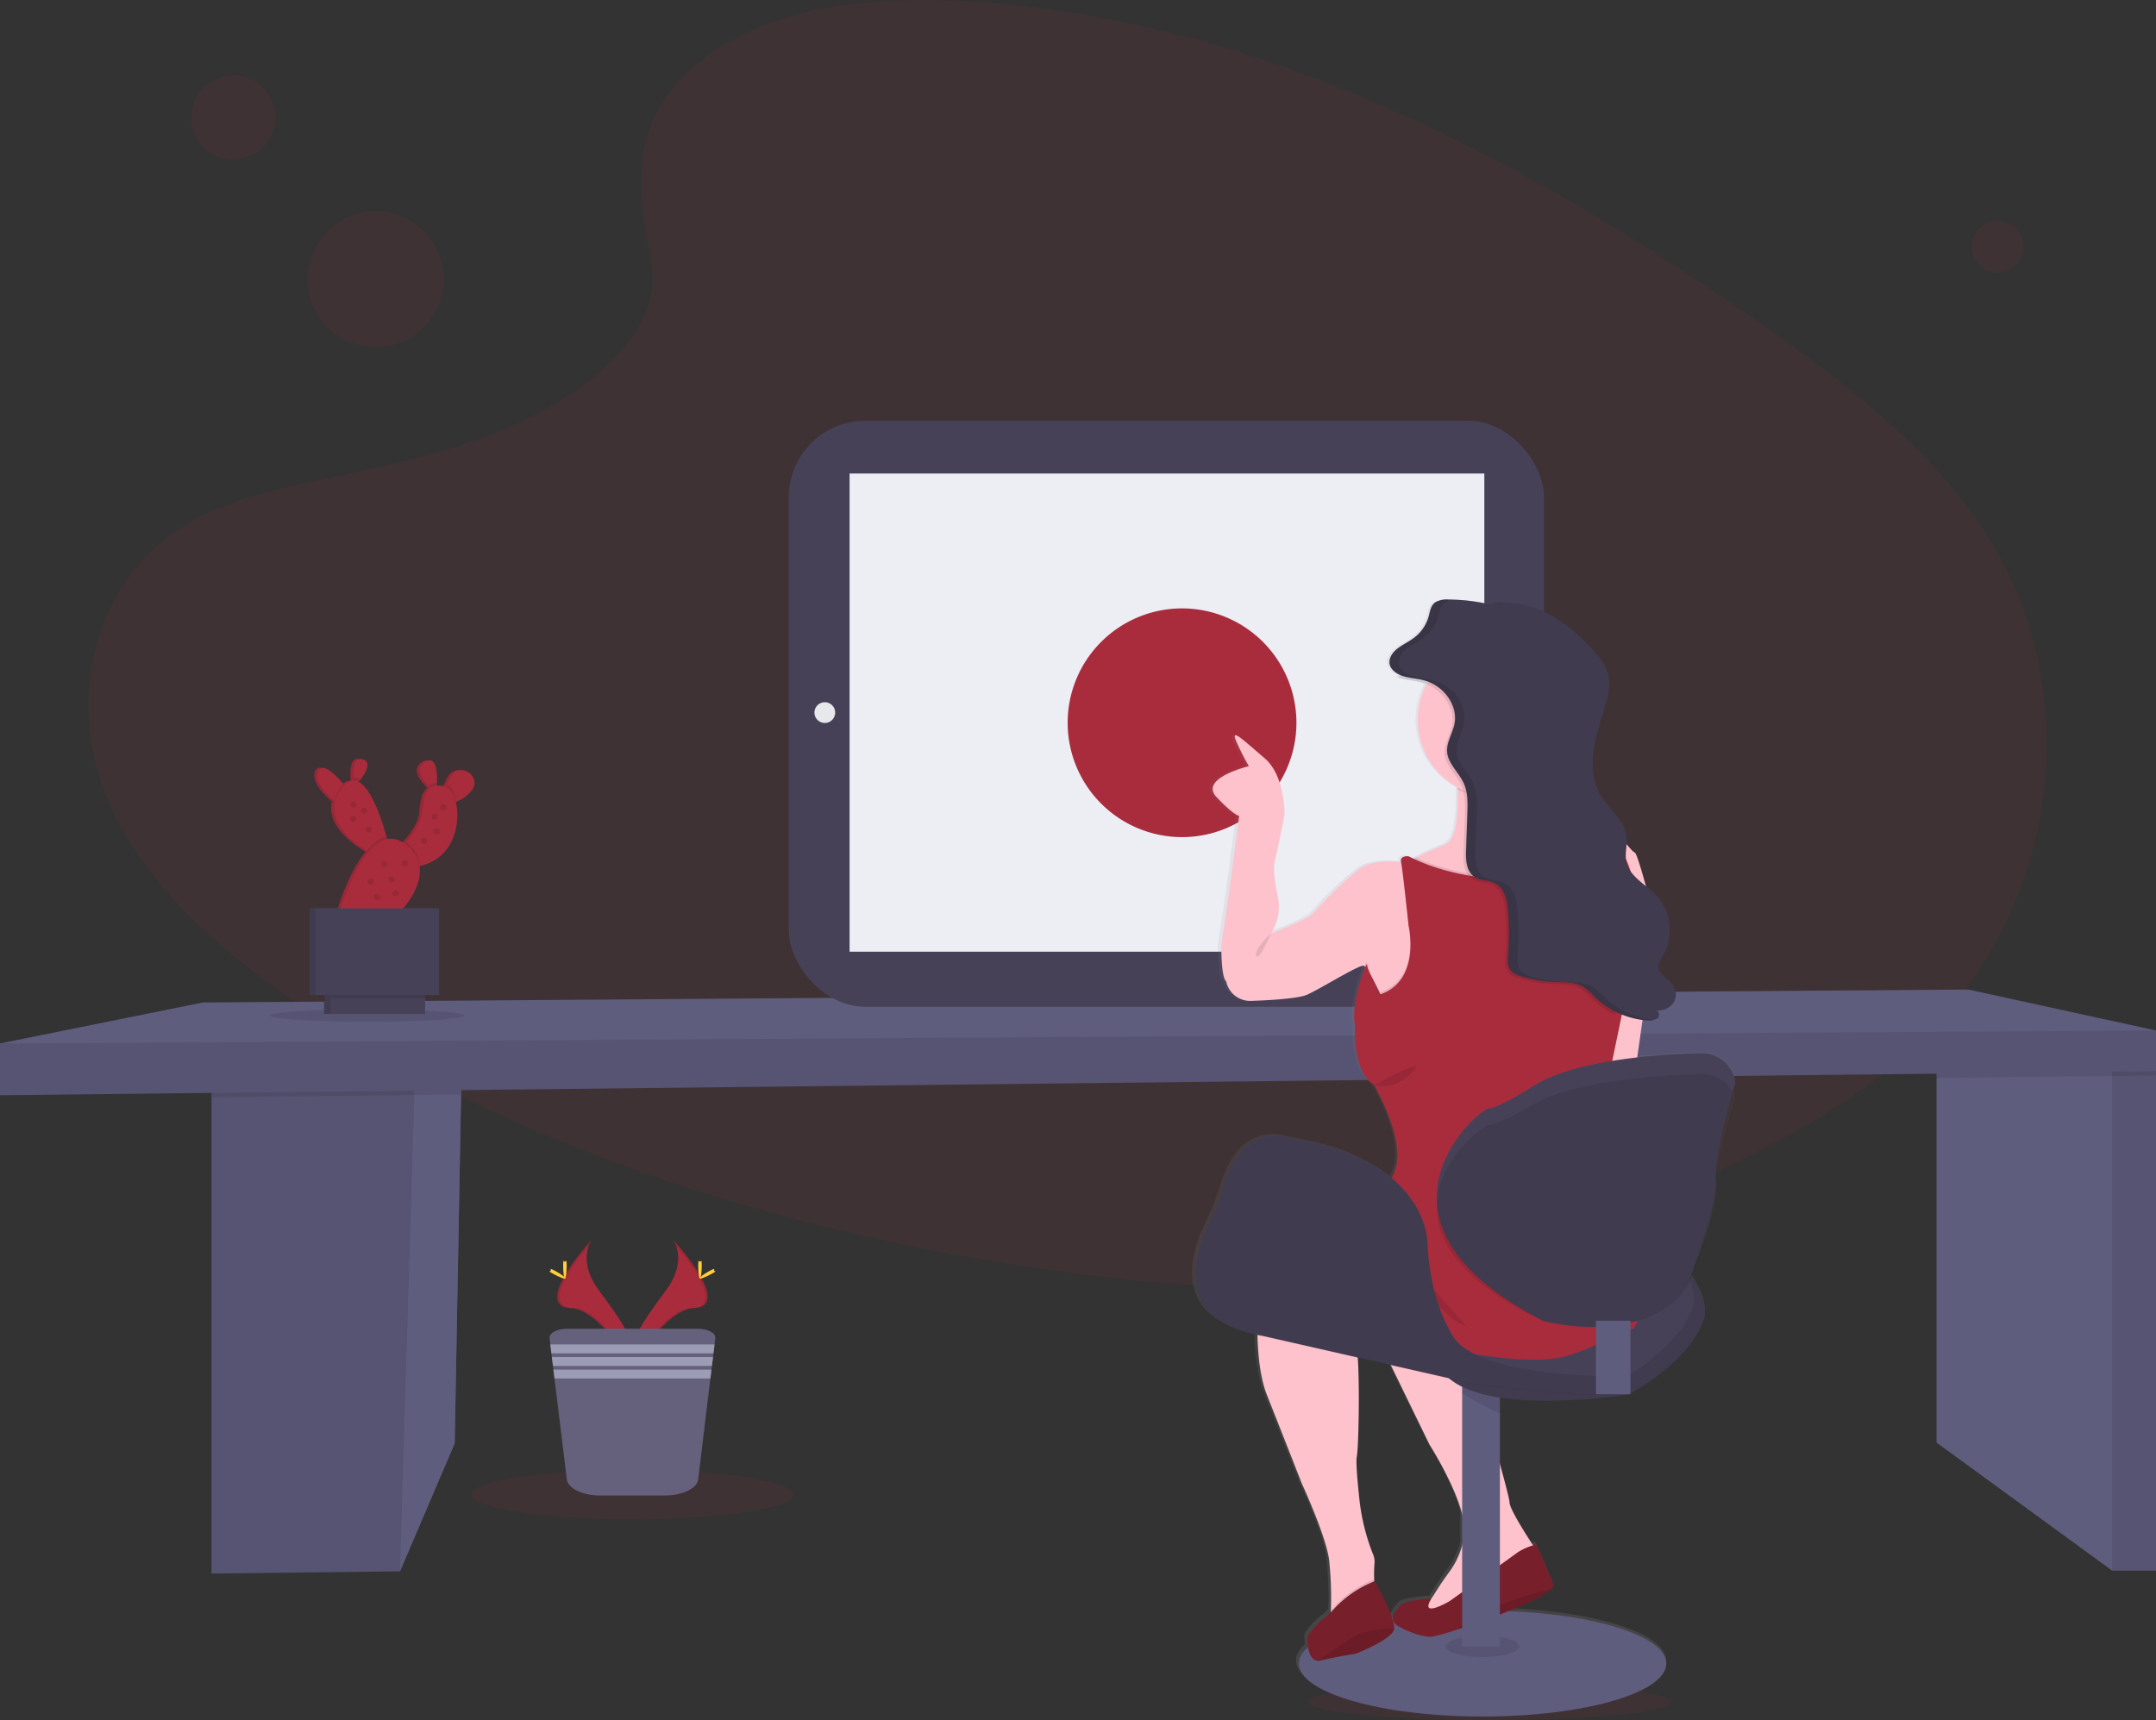 <svg xmlns="http://www.w3.org/2000/svg" xmlns:xlink="http://www.w3.org/1999/xlink" width="641.869" height="512.236" viewBox="0 0 641.869 512.236">
  <rect x="0" y="0" width="641.869" height="512.236" fill="#333333" stroke="none"/>
  <defs>
    <linearGradient id="linear-gradient" x1="0.5" y1="1" x2="0.5" gradientUnits="objectBoundingBox">
      <stop offset="0" stop-color="gray" stop-opacity="0.251"/>
      <stop offset="0.54" stop-color="gray" stop-opacity="0.122"/>
      <stop offset="1" stop-color="gray" stop-opacity="0.102"/>
    </linearGradient>
  </defs>
  <g id="undraw_press_play_bx2d" transform="translate(0 -0.01)">
    <path id="パス_593" data-name="パス 593" d="M321.556,71.465c19.777-17.624,50.829-21.2,79.087-19.815,88.769,4.414,168.9,47.263,238.2,95.734,25.09,17.547,49.795,36.456,66.082,60.621,33.154,49.2,23.323,117.342-22.783,157.865-15.684,13.788-34.7,24.358-54.222,33.732-34.7,16.66-72.16,30.031-111.553,33.841-28.1,2.711-56.541.508-84.465-3.283-78.039-10.576-154.62-34-218.814-74.011-28.155-17.56-54.7-39.386-66.3-67.8s-4.176-64.38,24.6-81.213c11.893-6.952,26.112-10.094,40.028-13.043,20.49-4.343,41.307-8.622,59.792-17.444,19.1-9.117,41.712-26.748,37.908-46.9C305.037,108.082,301.825,89.044,321.556,71.465Z" transform="translate(-115.175 -51.37)" fill="#a92c3d" opacity="0.1"/>
    <circle id="楕円形_113" data-name="楕円形 113" cx="20.239" cy="20.239" r="20.239" transform="translate(91.609 62.905)" fill="#a92c3d" opacity="0.1"/>
    <circle id="楕円形_114" data-name="楕円形 114" cx="12.529" cy="12.529" r="12.529" transform="translate(56.92 22.427)" fill="#a92c3d" opacity="0.1"/>
    <circle id="楕円形_115" data-name="楕円形 115" cx="7.71" cy="7.71" r="7.71" transform="translate(586.979 65.797)" fill="#a92c3d" opacity="0.1"/>
    <ellipse id="楕円形_116" data-name="楕円形 116" cx="54.125" cy="5.397" rx="54.125" ry="5.397" transform="translate(389.156 501.452)" fill="#a92c3d" opacity="0.1"/>
    <path id="パス_594" data-name="パス 594" d="M172.531,487.31l-.238,12.818-1.9,103.9-16.281,38.127L98,642.8V493.215l58.559-4.639Z" transform="translate(-35.034 -174.204)" fill="#5f5d7e"/>
    <path id="パス_595" data-name="パス 595" d="M172.531,487.31l-.238,12.818-1.9,103.9-16.281,38.127L98,642.8V493.215l58.559-4.639Z" transform="translate(-35.034 -174.204)" opacity="0.1"/>
    <path id="パス_596" data-name="パス 596" d="M203.751,487.31l-.238,12.818-1.9,103.9L185.33,642.155l4.286-141.783-.013-.09-1.825-11.707Z" transform="translate(-66.253 -174.204)" fill="#5f5d7e"/>
    <path id="パス_597" data-name="パス 597" d="M156.559,488.576l15.973-1.266-.238,12.818-13.91.154L98,500.957v-7.742Z" transform="translate(-35.034 -174.204)" opacity="0.1"/>
    <path id="パス_598" data-name="パス 598" d="M962.654,491.724V640.446H949.592l-52.262-38.12v-114.8l46.691-4.388,2.866,1.317,2.7,1.246Z" transform="translate(-320.785 -172.713)" fill="#5f5d7e"/>
    <rect id="長方形_245" data-name="長方形 245" width="13.062" height="155.989" transform="translate(628.807 311.744)" opacity="0.1"/>
    <path id="パス_599" data-name="パス 599" d="M962.654,484.457v8.552l-13.062.148-52.262.578v-6.207l46.691-4.388,2.866,1.317,2.7,1.246v-1.246Z" transform="translate(-320.785 -172.713)" opacity="0.1"/>
    <path id="パス_600" data-name="パス 600" d="M641.869,470.848v12.118L0,490.123V474.7L60.4,462.5l525.574-3.855Z" transform="translate(0 -163.955)" fill="#5f5d7e"/>
    <path id="パス_601" data-name="パス 601" d="M641.869,477.64v12.118L0,496.915V481.5Z" transform="translate(0 -170.747)" opacity="0.1"/>
    <rect id="長方形_246" data-name="長方形 246" width="224.828" height="174.564" rx="22.82" transform="translate(234.838 125.274)" fill="#474157"/>
    <rect id="長方形_247" data-name="長方形 247" width="188.976" height="142.4" transform="translate(252.931 141.022)" fill="#ededf4"/>
    <circle id="楕円形_117" data-name="楕円形 117" cx="3.097" cy="3.097" r="3.097" transform="translate(242.458 209.122)" fill="#e6e8ec"/>
    <circle id="楕円形_118" data-name="楕円形 118" cx="5.108" cy="5.108" r="5.108" transform="translate(445.171 207.445)" fill="#e6e8ec"/>
    <path id="パス_602" data-name="パス 602" d="M645.146,364.949l-24.165-14.688a3.3,3.3,0,0,0-4.9,2.878v28.566a3.3,3.3,0,0,0,4.9,2.878l24.165-13.865a3.309,3.309,0,0,0,0-5.77Zm18.17,2.474a34.053,34.053,0,1,0-34.053,34.053A34.053,34.053,0,0,0,663.316,367.423Zm-61.514,0a27.464,27.464,0,1,0,0-.007Z" transform="translate(-277.353 -152.178)" fill="#a92c3d"/>
    <path id="パス_603" data-name="パス 603" d="M814.474,477.831a8.03,8.03,0,0,0-.726-2.262c.488-1.664.8-2.686.8-2.686a3.749,3.749,0,0,0-.077-.642,9.862,9.862,0,0,0-9.991-8.276c-3.855.071-11.167.328-19.275,1.24.463-3.245,1.015-7.125,1.593-11.122l1.06.116a5.089,5.089,0,0,1,.758.038h.341a3.5,3.5,0,0,0,2.352-.72,1.388,1.388,0,0,0-.43-2.274,5.731,5.731,0,0,0,5.031-2.108,4.5,4.5,0,0,0,0-5.23c-1.356-1.927-4.228-3.213-4.382-5.481-.084-1.285.777-2.442,1.452-3.579a14.951,14.951,0,0,0-2.358-17.958,35.192,35.192,0,0,0-2.853-2.538c-1.414-5.191-2.891-9.83-3.328-9.978-.565-.186-1.536-1.407-2.461-2.454a11.825,11.825,0,0,0-.045-2.654c-.681-4.5-5.14-7.71-7.595-11.681s-2.9-8.835-2.268-13.384,2.217-8.95,3.508-13.39c.964-3.3,1.767-6.8.688-10.068a18.3,18.3,0,0,0-4.144-6.245c-4.119-4.555-8.867-8.822-14.726-11.565a29.265,29.265,0,0,0-13.037-2.788h-.045l-.707.039-.5.032-.5.051-.533.051h0c-.546.071-1.086.154-1.626.263a56.1,56.1,0,0,0-11.919-1.336h-.521a6.1,6.1,0,0,0-3.405.8c-1.426,1-1.606,2.782-2.037,4.337a12.033,12.033,0,0,1-4.626,6.425c-1.536,1.105-3.341,1.928-4.806,3.084s-2.609,2.891-2.217,4.6a5.021,5.021,0,0,0,3.213,3.148c-.186.231-.379.456-.559.694.3.122.643.231.919.321,1.928.572,4,.642,5.956,1.163a13.063,13.063,0,0,1,1.581.533,22.565,22.565,0,0,0-2.641,10.614,22.867,22.867,0,0,0,11.964,20.059c0,.219,0,.431,0,.643.2,6.708-.308,14.868-3.739,16.249s-6.714,2.943-8.738,3.951l-.643.34c-.533-.244-1.067-.5-1.587-.771,0,0-2.731-.321-2.255,1.76,0,0-8.256-1.285-12.786,2.242a117.707,117.707,0,0,0-13.422,12.812c-1.459,1.921-12.735,6.123-12.735,6.123a14.458,14.458,0,0,0,2.017-11.051s-1.7-7.337-.887-10.28,2.911-13.865,2.911-13.865.3-11.527-5.995-16.815-10.666-9.638-8.237-4.5a71.626,71.626,0,0,0,3.56,6.881s-15.041,3.572-9.7,9.149,6.791,5.583,6.791,5.583-1.78,13.769-2.107,16.333-3.213,22.1-3.213,22.1-.161,9.291,1.459,10.73a7.308,7.308,0,0,0,7.762,5.783s12.773-.321,16.333-1.76,15.844-9.13,17.142-8.648a.738.738,0,0,1,.251.167,1.818,1.818,0,0,1,.193.193c-1.285,2.846-4.331,12.51-3.033,17.258,0,0-1.131,13.448,5.661,17.772,0,0,9.863,16.654,6.142,25.617-.3.726-.559,1.394-.8,2.043-5.648-4.684-14.264-9-27.422-11.379-1.343-.244-2.679-.54-4-.861-3.739-.906-14.026-1.735-18.922,14.527a71.549,71.549,0,0,1-4.343,11c-1.928,3.9-4.067,9.49-4.112,15.035-.109,7.774,3.907,15.478,18.479,18.305.161,5.783.823,12.67,2.8,17.624,4.041,10.087,10.511,26.42,10.511,26.42s7.762,16.654,8.25,23.375c.315,4.4.777,10.171.456,14.135a6.292,6.292,0,0,1-.064.707,17.054,17.054,0,0,1-2.172,1.973c-1.131.643-4.851,4.645-4.851,5.6a17.108,17.108,0,0,0,.244,2.737c-1.76,1.536-2.724,3.213-2.724,4.883,0,8.687,24.653,15.729,55.063,15.729s55.057-7.068,55.057-15.729c0-7.929-20.56-14.482-47.276-15.562,5.571-2.223,10.518-4.555,12.568-6.425a3.007,3.007,0,0,0,.97-1.324l-5.172-12.009s-.4.09-1,.263l-.36-.54c-2.3-3.5-6.727-10.479-6.727-12.375,0-.7-1.169-5.179-2.866-11.315V566.17c16.872,2.57,38.615-.925,38.615-.925l.1-.051h.424v-.231c2.923-1.619,17.547-10.184,21.884-21.543,1.285-3.315-.315-8.063-3.5-13.139,2.223-5.519,7.71-19.777,7.164-25.463,0-.3-.039-.643-.039-.977a16.8,16.8,0,0,0,.064-1.748c.643-8.353,5.783-23.612,5.783-23.612S814.538,478.217,814.474,477.831ZM705.247,440.72c1.169,2.056,2.422,4.684,2.917,5.75h0s-1.709-3.148-2.885-5.75Zm1.221,179.967-.122.045v-.642a38.16,38.16,0,0,1,.122-5.024,5.884,5.884,0,0,0-.552-2.609,61.681,61.681,0,0,1-3.939-15.5c-.643-5.6-1.176-11.713-.842-13.268.5-2.384.912-20.438.289-29.337l9.946,2.236,11.565,23.58s7.44,11.514,9.747,20.6v9.1a22.23,22.23,0,0,1-3.476,7.543c-1.536,2.1-3.033,4.228-4.42,6.425-.424.681-.893,1.381-1.362,2.037-.154,0-7.755.443-9.047,1.87-.8.88-2.185,2.268-2.416,3.662l-.328.051a76.681,76.681,0,0,0-5.134-10.762Z" transform="translate(-297.972 -150.699)" fill="url(#linear-gradient)"/>
    <path id="パス_604" data-name="パス 604" d="M792.918,768.863l-2.57,8.353-10.923,9.477-16.063,4.613s-7.549-4.131-4.979-4.935a6.342,6.342,0,0,0,2.422-2.107c-.9,3.277,6.252-.944,6.252-.944s18.472-13.172,20.4-14.617a14.529,14.529,0,0,1,4.112-1.883C792.372,768.073,792.918,768.863,792.918,768.863Z" transform="translate(-335.495 -307.131)" opacity="0.1"/>
    <path id="パス_605" data-name="パス 605" d="M783.205,728.814l-2.57,8.353-10.923,9.477-16.063,4.613s-7.55-4.131-4.979-4.934a6.341,6.341,0,0,0,2.422-2.107,32.136,32.136,0,0,0,2.146-3.1c1.375-2.21,2.866-4.343,4.388-6.425a23.129,23.129,0,0,0,4.054-10.672c1.124-8.835-10.28-26.664-10.28-26.664L730.68,654.79l28.913,3.534s15.581,53.489,15.581,56.059c0,1.928,4.395,8.9,6.682,12.413C782.659,728.023,783.205,728.814,783.205,728.814Z" transform="translate(-325.782 -267.082)" fill="#fdc2cc"/>
    <ellipse id="楕円形_119" data-name="楕円形 119" cx="54.691" cy="15.774" rx="54.691" ry="15.774" transform="translate(386.696 479.638)" fill="#5f5d7e"/>
    <path id="パス_606" data-name="パス 606" d="M793.787,779.3a3.083,3.083,0,0,1-.964,1.33c-3.971,3.643-18.819,9.059-27.994,12a64.942,64.942,0,0,1-7.344,2.088c-2.249.161-6.907-1.285-10.12-3.257s-.321-4.774.977-6.219,9-1.876,9-1.876c-3.694,6.149,5.455.752,5.455.752s18.472-13.172,20.4-14.617a17.731,17.731,0,0,1,5.461-2.249Z" transform="translate(-331.224 -307.285)" fill="#a92c3d"/>
    <path id="パス_607" data-name="パス 607" d="M793.787,779.3a3.083,3.083,0,0,1-.964,1.33c-3.971,3.643-18.819,9.059-27.994,12a64.942,64.942,0,0,1-7.344,2.088c-2.249.161-6.907-1.285-10.12-3.257s-.321-4.774.977-6.219,9-1.876,9-1.876c-3.694,6.149,5.455.752,5.455.752s18.472-13.172,20.4-14.617a17.731,17.731,0,0,1,5.461-2.249Z" transform="translate(-331.224 -307.285)" opacity="0.3"/>
    <path id="パス_608" data-name="パス 608" d="M803.354,788.09c-3.971,3.643-18.819,9.059-27.994,12C783.674,793.05,797.617,789.369,803.354,788.09Z" transform="translate(-341.755 -314.735)" opacity="0.1"/>
    <ellipse id="楕円形_120" data-name="楕円形 120" cx="10.942" cy="3.155" rx="10.942" ry="3.155" transform="translate(430.444 487.175)" opacity="0.1"/>
    <rect id="長方形_248" data-name="長方形 248" width="11.244" height="83.205" transform="translate(435.302 407.125)" fill="#5f5d7e"/>
    <path id="パス_609" data-name="パス 609" d="M789.244,689.131v9.638c-2.249-.694-7.382-3.617-11.244-5.918V685h2.345Z" transform="translate(-342.698 -277.882)" opacity="0.1"/>
    <path id="パス_610" data-name="パス 610" d="M754.27,618.786s37.124-9.554,46.364-16.705,45.522,26.5,40.729,39.193-22.244,21.89-22.244,21.89-48.259,7.851-56.477-8.526S754.27,618.786,754.27,618.786Z" transform="translate(-334.215 -247.887)" fill="#474157"/>
    <path id="パス_611" data-name="パス 611" d="M754.27,618.786s37.124-9.554,46.364-16.705,45.522,26.5,40.729,39.193-22.244,21.89-22.244,21.89-48.259,7.851-56.477-8.526S754.27,618.786,754.27,618.786Z" transform="translate(-334.215 -247.887)" opacity="0.1"/>
    <path id="パス_612" data-name="パス 612" d="M749.27,612.786s37.124-9.554,46.364-16.705,45.522,26.5,40.729,39.193-22.244,21.89-22.244,21.89-48.259,7.851-56.477-8.526S749.27,612.786,749.27,612.786Z" transform="translate(-332.428 -245.742)" fill="#474157"/>
    <path id="パス_613" data-name="パス 613" d="M683.786,452.629l-4.016-1.458a14.6,14.6,0,0,0,2.011-11.083s-1.69-7.363-.887-10.344,2.891-13.91,2.891-13.91.3-11.565-5.956-16.866-10.589-9.638-8.179-4.5a71.571,71.571,0,0,0,3.534,6.907s-14.938,3.579-9.638,9.181,6.746,5.6,6.746,5.6-1.767,13.814-2.088,16.384-3.213,22.167-3.213,22.167-.161,9.316,1.446,10.762a7.267,7.267,0,0,0,7.71,5.783C675.292,471.23,688.926,456.163,683.786,452.629Z" transform="translate(-301.376 -173.197)" fill="#fdc2cc"/>
    <path id="パス_614" data-name="パス 614" d="M813.255,425.831v9l-9.316,3.039-15.87,11.681-4.208,3.1-18.793-7.55L753.18,432.565s.578-.315,1.581-.835l.642-.341c2.011-1.009,5.179-2.57,8.68-3.964s3.913-9.567,3.714-16.3v-.642c-.161-4.723-.643-8.584-.643-8.584s1.96-.373,4.813-.8c7.909-1.176,22.668-2.763,21.37,2.082a11.161,11.161,0,0,0,0,5.005c.039.18.077.366.122.546,1.336,5.84,5.474,11.957,5.474,11.957l12.85,4.626.36.129Z" transform="translate(-333.826 -175.955)" fill="#fdc2cc"/>
    <path id="パス_615" data-name="パス 615" d="M842.3,442.928V440.2a9,9,0,0,1,3.052,0c1.124.321,3.258,3.694,4.221,4.016s6.862,22.327,6.22,24.255-6.714,45.445-6.714,45.445l-12.24,13.493L834.43,490.3l7.871-22.006Z" transform="translate(-362.872 -190.321)" fill="#fdc2cc"/>
    <path id="パス_616" data-name="パス 616" d="M742.427,601.77s-11.186,2.409-9.766,5.943,7.678,3.694,7.678,3.694Z" transform="translate(-326.446 -248.128)" fill="#fdc2cc"/>
    <path id="パス_617" data-name="パス 617" d="M739.47,476.394l-8.513,18.344-10.12,7.389-1.767-11.417s-3.418-7.549-4.89-8.828a.74.74,0,0,0-.251-.167c-1.285-.482-13.493,7.228-17.027,8.674s-16.224,1.767-16.224,1.767l5.622-20.078s11.244-4.176,12.69-6.1a116.921,116.921,0,0,1,13.332-12.85c4.5-3.534,12.7-2.249,12.7-2.249l.128.051,2.107.912,6.1,14.938Z" transform="translate(-307.908 -194.103)" fill="#fdc2cc"/>
    <path id="パス_618" data-name="パス 618" d="M718,718.769a38.355,38.355,0,0,0-.122,5.037c.045,1.793.122,3.315.122,3.315l-3.694,7.71s-12.69,4.176-10.6,2.409c.726-.61,1.1-2.2,1.285-4.3a109.04,109.04,0,0,0-.456-14.174c-.482-6.746-8.192-23.452-8.192-23.452s-6.425-16.384-10.441-26.5-2.57-28.431-2.57-28.431.643-13.814,3.534-17.99S701,616.77,701,616.77l5.275,17.5s4.337,16.384,5.943,18.793,1.124,31.162.482,34.214c-.328,1.561.225,7.71.842,13.313a62.526,62.526,0,0,0,3.906,15.549A5.936,5.936,0,0,1,718,718.769Z" transform="translate(-308.764 -253.49)" fill="#fdc2cc"/>
    <path id="パス_619" data-name="パス 619" d="M729.347,786.675l-3.694,7.71s-12.69,4.176-10.6,2.409c.726-.61,1.1-2.2,1.285-4.3.456-.456.944-.957,1.446-1.471a32.44,32.44,0,0,1,11.469-7.665h0C729.27,785.153,729.347,786.675,729.347,786.675Z" transform="translate(-320.112 -313.044)" opacity="0.1"/>
    <path id="パス_620" data-name="パス 620" d="M732.061,798.476a.389.389,0,0,1,0,.09c-.643,3.052-11.244,7.228-11.244,7.228s-6.746,1.124-10.6,2.088a2.667,2.667,0,0,1-.906.084c-2.975-.225-3.11-5.95-3.11-6.83s3.695-4.98,4.819-5.622a34.471,34.471,0,0,0,3.572-3.424A33.153,33.153,0,0,1,726.3,784.27h0S732.575,795.308,732.061,798.476Z" transform="translate(-317.031 -313.37)" fill="#a92c3d"/>
    <path id="パス_621" data-name="パス 621" d="M732.061,798.469a.389.389,0,0,1,0,.09c-.643,3.052-11.244,7.228-11.244,7.228s-6.746,1.124-10.6,2.088a2.67,2.67,0,0,1-.906.083c-2.975-.225-3.11-5.95-3.11-6.83s3.695-4.979,4.819-5.622a34.069,34.069,0,0,0,3.624-3.476,32.491,32.491,0,0,1,11.475-7.71l.18-.071S732.575,795.3,732.061,798.469Z" transform="translate(-317.031 -313.363)" opacity="0.3"/>
    <path id="パス_622" data-name="パス 622" d="M733.791,806.32a.382.382,0,0,1,0,.09c-.642,3.052-11.244,7.228-11.244,7.228s-6.746,1.124-10.6,2.088a2.669,2.669,0,0,1-.906.083c3.5-2.4,11.97-8.147,13.114-8.276S730.932,805.787,733.791,806.32Z" transform="translate(-318.761 -321.214)" opacity="0.1"/>
    <path id="パス_623" data-name="パス 623" d="M801.271,408.734c-3.971,3.27-7.62,2.8-13.165,2.8-4.009,0-9.22,1.407-12.5-.4-.135-5.018-.643-9.239-.643-9.239s27.949-5.3,26.182,1.285A11.681,11.681,0,0,0,801.271,408.734Z" transform="translate(-341.612 -175.955)" opacity="0.1"/>
    <path id="パス_624" data-name="パス 624" d="M803.373,372.282a22.97,22.97,0,0,1-22.97,22.97,16,16,0,0,1-1.76-.064h0a22.97,22.97,0,1,1,24.737-22.905Z" transform="translate(-335.348 -157.879)" fill="#fdc2cc"/>
    <path id="パス_625" data-name="パス 625" d="M752.005,466.944l6.1,9.638L749.6,494.925l-10.12,7.389-1.767-11.45s-3.418-7.55-4.889-8.828c.424-1.034.713-1.51.713-1.131,0,1.606,3.952,8.835,3.952,8.835,12.208-4.176,8.417-20.4,8.417-20.4s-1.516-14.456-2.107-18.26l2.107.912Z" transform="translate(-326.547 -194.258)" opacity="0.1"/>
    <path id="パス_626" data-name="パス 626" d="M813.255,440.055v9l-9.316,3.039-15.87,11.681-4.208,3.1-18.793-7.55L753.18,446.789s.578-.315,1.581-.835l.642-.341c8.269,3.759,17.219,5.14,23.612,5.635a71.31,71.31,0,0,0,8.841.2c24.2-3.855,24.923-9.7,24.319-11.777Z" transform="translate(-333.826 -190.179)" opacity="0.1"/>
    <path id="パス_627" data-name="パス 627" d="M796.293,585.657a180.087,180.087,0,0,1-18.633,7.871c-11.083,4.016-35.5-1.285-38.551-2.088s-26.5-10.12-35.5-13.653-11.244-.642-13.332-.964-3.534-4.337-3.855-5.461,5.783-10.923,9.156-15.9,13.493-4.016,14.938-4.337,11.565,0,11.565,0-.642-3.213,3.052-12.208-6.1-25.7-6.1-25.7c-6.746-4.337-5.622-17.83-5.622-17.83-1.606-5.943,3.534-19.6,3.534-17.99s3.951,8.835,3.951,8.835c12.208-4.176,8.417-20.4,8.417-20.4s-1.767-16.866-2.236-18.954,2.236-1.767,2.236-1.767q.784.4,1.581.771c8.456,3.984,17.708,5.436,24.274,5.937a71.328,71.328,0,0,0,8.841.2c29.343-4.735,24.146-12.285,23.953-12.555l1.426.508c10.6,7.71,7.389,33.25,7.389,33.25L792.8,492.281l-2.949,14.2s10.441,63.287,11.4,66.5S796.293,585.657,796.293,585.657Z" transform="translate(-309.956 -190.104)" fill="#a92c3d"/>
    <path id="パス_628" data-name="パス 628" d="M733.176,622c-.643.482-7.871,15.42-2.57,19.6S733.176,622,733.176,622Z" transform="translate(-325.066 -255.36)" opacity="0.1"/>
    <path id="パス_629" data-name="パス 629" d="M743.68,625.27c.161.482,15.1,24.255,23.291,26.182Z" transform="translate(-330.429 -256.529)" opacity="0.1"/>
    <path id="パス_630" data-name="パス 630" d="M798.36,332.43l-2.39.508a16.111,16.111,0,0,1,2.018-.6Z" transform="translate(-349.122 -151.81)" opacity="0.1"/>
    <path id="パス_631" data-name="パス 631" d="M817.355,440.994l-4.5,19.05a23.271,23.271,0,0,1-6.245-4.183c-1.433-1.362-2.718-2.923-4.562-3.817-2.371-1.15-5.23-1-7.922-1.092a38.117,38.117,0,0,1-9.908-1.7,6.993,6.993,0,0,1-2.57-1.247c-1.529-1.349-1.426-3.527-1.285-5.429a83.253,83.253,0,0,0,.1-11.109c-.038-.694-.09-1.388-.148-2.082-.257-3.1-1.092-6.7-4.266-8.031-1.632-.643-3.579-.591-5.14-1.369a4.247,4.247,0,0,1-.643-.4c-2.313-1.619-2.525-4.864-2.435-7.595q.206-5.628.392-11.263a32.728,32.728,0,0,0-.122-5.558h0a12.344,12.344,0,0,0-1-3.547c-1.394-2.981-4.3-5.468-4.819-8.616a3.485,3.485,0,0,1-.058-.443c-.27-2.814,1.5-5.436,2.127-8.2,1.246-5.571-2.943-11.674-9.1-13.274-1.928-.5-4-.6-5.918-1.169a9.5,9.5,0,0,1-.906-.321c4.652-6.207,12.625-10.28,21.678-10.28,14.347,0,25.983,10.28,25.983,22.97a22.044,22.044,0,0,1-9.6,17.83c.038.18.083.366.135.546,1.51,5.84,6.194,11.957,6.194,11.957l14.547,4.626,1.619.514C820.992,415.467,817.355,440.994,817.355,440.994Z" transform="translate(-332.124 -157.88)" opacity="0.1"/>
    <path id="パス_632" data-name="パス 632" d="M867.771,520.685a2.177,2.177,0,0,1-.411-.058A.855.855,0,0,1,867.771,520.685Z" transform="translate(-374.643 -219.119)" opacity="0.1"/>
    <path id="パス_633" data-name="パス 633" d="M774.111,330.693a55.256,55.256,0,0,0-12.259-1.433,6.786,6.786,0,0,0-3.855.81c-1.42,1-1.6,2.795-2.024,4.35a12.066,12.066,0,0,1-4.594,6.425c-1.523,1.112-3.315,1.928-4.774,3.1s-2.57,2.9-2.2,4.613,2.287,3.026,4.215,3.572,3.977.643,5.918,1.169c6.162,1.6,10.344,7.71,9.1,13.268-.642,2.769-2.4,5.391-2.127,8.2.315,3.36,3.418,5.95,4.877,9.066,1.33,2.84,1.24,6.027,1.137,9.1l-.392,11.27c-.1,2.968.154,6.541,3.084,7.993,1.568.771,3.521.687,5.14,1.369,3.174,1.324,4.009,4.928,4.266,8.025a82.971,82.971,0,0,1,.051,13.191c-.148,1.928-.251,4.08,1.285,5.429a6.887,6.887,0,0,0,2.57,1.246,38.113,38.113,0,0,0,9.908,1.7c2.7.1,5.551-.051,7.922,1.092,1.844.893,3.129,2.461,4.562,3.817a25.212,25.212,0,0,0,14.893,6.522,4.437,4.437,0,0,0,3.367-.687c.829-.765.341-2.416-.842-2.319a5.712,5.712,0,0,0,5.41-2.069,4.562,4.562,0,0,0,0-5.249c-1.343-1.928-4.2-3.213-4.35-5.5-.083-1.285.771-2.448,1.439-3.592a15.105,15.105,0,0,0-2.339-17.99c-3.014-3.116-7.53-5.481-8.584-9.477-.7-2.673.36-5.481-.045-8.2-.642-4.5-5.1-7.71-7.543-11.719s-2.878-8.86-2.255-13.422,2.2-9,3.489-13.429c.957-3.309,1.748-6.823.681-10.107a18.516,18.516,0,0,0-4.118-6.264c-4.093-4.568-8.8-8.847-14.624-11.565s-12.914-3.772-19.1-1.76" transform="translate(-330.662 -150.709)" fill="#474157"/>
    <path id="パス_634" data-name="パス 634" d="M774.111,330.693a55.256,55.256,0,0,0-12.259-1.433,6.786,6.786,0,0,0-3.855.81c-1.42,1-1.6,2.795-2.024,4.35a12.066,12.066,0,0,1-4.594,6.425c-1.523,1.112-3.315,1.928-4.774,3.1s-2.57,2.9-2.2,4.613,2.287,3.026,4.215,3.572,3.977.643,5.918,1.169c6.162,1.6,10.344,7.71,9.1,13.268-.642,2.769-2.4,5.391-2.127,8.2.315,3.36,3.418,5.95,4.877,9.066,1.33,2.84,1.24,6.027,1.137,9.1l-.392,11.27c-.1,2.968.154,6.541,3.084,7.993,1.568.771,3.521.687,5.14,1.369,3.174,1.324,4.009,4.928,4.266,8.025a82.971,82.971,0,0,1,.051,13.191c-.148,1.928-.251,4.08,1.285,5.429a6.887,6.887,0,0,0,2.57,1.246,38.113,38.113,0,0,0,9.908,1.7c2.7.1,5.551-.051,7.922,1.092,1.844.893,3.129,2.461,4.562,3.817a25.212,25.212,0,0,0,14.893,6.522,4.437,4.437,0,0,0,3.367-.687c.829-.765.341-2.416-.842-2.319a5.712,5.712,0,0,0,5.41-2.069,4.562,4.562,0,0,0,0-5.249c-1.343-1.928-4.2-3.213-4.35-5.5-.083-1.285.771-2.448,1.439-3.592a15.105,15.105,0,0,0-2.339-17.99c-3.014-3.116-7.53-5.481-8.584-9.477-.7-2.673.36-5.481-.045-8.2-.642-4.5-5.1-7.71-7.543-11.719s-2.878-8.86-2.255-13.422,2.2-9,3.489-13.429c.957-3.309,1.748-6.823.681-10.107a18.516,18.516,0,0,0-4.118-6.264c-4.093-4.568-8.8-8.847-14.624-11.565s-12.914-3.772-19.1-1.76" transform="translate(-330.662 -150.709)" opacity="0.1"/>
    <path id="パス_635" data-name="パス 635" d="M737.18,551.174s5.461,2.088,11.244-3.695S737.18,551.174,737.18,551.174Z" transform="translate(-328.106 -228.051)" opacity="0.1"/>
    <g id="グループ_253" data-name="グループ 253" transform="translate(413.572 178.59)" opacity="0.1">
      <path id="パス_636" data-name="パス 636" d="M793.725,331.09a22.846,22.846,0,0,1,3.213-.4,24.366,24.366,0,0,0-4.5.141Z" transform="translate(-761.433 -329.792)"/>
      <path id="パス_637" data-name="パス 637" d="M808.688,448.082c-1.439-1.356-2.718-2.923-4.568-3.816-2.364-1.144-5.224-.989-7.922-1.092a37.907,37.907,0,0,1-9.908-1.7,6.888,6.888,0,0,1-2.57-1.247c-1.529-1.349-1.42-3.521-1.285-5.429a82.957,82.957,0,0,0-.051-13.191c-.263-3.1-1.092-6.7-4.273-8.025-1.626-.681-3.572-.6-5.14-1.369-2.93-1.452-3.212-5.024-3.09-7.993q.2-5.635.392-11.263c.109-3.078.193-6.264-1.137-9.1-1.458-3.116-4.562-5.7-4.877-9.066-.263-2.808,1.51-5.436,2.133-8.2,1.247-5.571-2.943-11.668-9.1-13.268-1.927-.5-4-.6-5.918-1.169s-3.784-1.786-4.183-3.534.739-3.444,2.2-4.62,3.251-1.985,4.78-3.1a12.022,12.022,0,0,0,4.588-6.425c.43-1.555.642-3.347,2.024-4.35a5.14,5.14,0,0,1,2.634-.771c-.572,0-1.144-.032-1.709-.032a6.835,6.835,0,0,0-3.855.8c-1.42,1-1.6,2.795-2.024,4.35a12.066,12.066,0,0,1-4.594,6.425c-1.523,1.112-3.315,1.928-4.774,3.1s-2.57,2.9-2.2,4.62,2.268,2.962,4.189,3.534,3.977.642,5.918,1.169c6.162,1.6,10.344,7.71,9.1,13.268-.643,2.769-2.4,5.4-2.127,8.2.315,3.367,3.418,5.95,4.877,9.066,1.33,2.84,1.247,6.027,1.137,9.1q-.2,5.628-.392,11.263c-.1,2.968.154,6.541,3.084,7.993,1.568.771,3.521.687,5.14,1.369,3.174,1.324,4.009,4.928,4.266,8.025a82.935,82.935,0,0,1,.051,13.191c-.148,1.928-.251,4.08,1.285,5.429a6.887,6.887,0,0,0,2.57,1.246,37.852,37.852,0,0,0,9.908,1.7c2.7.1,5.551-.051,7.922,1.092,1.844.893,3.129,2.461,4.568,3.816a25.174,25.174,0,0,0,14.887,6.522,6.881,6.881,0,0,0,2.152-.084A25.129,25.129,0,0,1,808.688,448.082Z" transform="translate(-744.18 -329.32)"/>
    </g>
    <path id="パス_638" data-name="パス 638" d="M686.947,484s-5.14,4.716-4.388,6.644S686.947,484,686.947,484Z" transform="translate(-308.552 -206.027)" opacity="0.1"/>
    <path id="パス_639" data-name="パス 639" d="M681.72,578.124c-3.707-.906-13.93-1.741-18.793,14.572a72.169,72.169,0,0,1-4.311,11.032c-4.665,9.58-10.691,29.279,15.812,33.616L738.036,651.8s34.053,4.176,36.3,2.57,1.928-5.14,1.928-5.14-37.587,0-44.976-11.565-7.71-27.307-7.71-27.307.925-24.306-37.908-31.367C684.386,578.747,683.037,578.445,681.72,578.124Z" transform="translate(-298.558 -239.53)" fill="#474157"/>
    <path id="パス_640" data-name="パス 640" d="M681.72,578.294c-3.707-.906-13.93-1.741-18.793,14.579a72.168,72.168,0,0,1-4.311,11.032c-4.665,9.573-10.691,29.273,15.812,33.61l63.609,14.457s34.053,4.176,36.3,2.57,1.928-5.14,1.928-5.14-37.587,0-44.976-11.565-7.71-27.307-7.71-27.307.925-24.306-37.908-31.367C684.386,578.917,683.037,578.6,681.72,578.294Z" transform="translate(-298.558 -239.59)" opacity="0.1"/>
    <path id="パス_641" data-name="パス 641" d="M854.994,547.86a9.824,9.824,0,0,0-9.927-8.3c-9.149.167-37.311,1.388-50.392,9.933,0,0-9.959,6.425-12.85,6.425s-42.085,33.411,16.063,63.287c0,0,31.162,8.867,43.37-11.951,0,0,8.674-22.359,8.031-30.1s5.783-28.624,5.783-28.624S855.059,548.278,854.994,547.86Z" transform="translate(-338.492 -225.887)" fill="#474157"/>
    <path id="パス_642" data-name="パス 642" d="M854.994,556.974c-.733-4.5-5.012-7.749-9.927-7.665-9.149.154-37.31,1.285-50.392,9.169,0,0-9.959,5.93-12.85,5.93s-42.085,30.841,16.063,58.424c0,0,31.162,8.185,43.37-11.032,0,0,8.674-20.644,8.031-27.789s5.783-26.42,5.783-26.42S855.059,557.36,854.994,556.974Z" transform="translate(-338.492 -229.373)" opacity="0.1"/>
    <rect id="長方形_249" data-name="長方形 249" width="10.28" height="21.89" transform="translate(475.137 393.311)" fill="#5f5d7e"/>
    <ellipse id="楕円形_121" data-name="楕円形 121" cx="28.939" cy="1.857" rx="28.939" ry="1.857" transform="translate(80.442 300.583)" opacity="0.1"/>
    <path id="パス_643" data-name="パス 643" d="M286.233,407.956a11.036,11.036,0,0,0-1.465,2.756c-.09.244-.18.514-.27.777a2.37,2.37,0,0,0-.508-.173,7.288,7.288,0,0,0-2.294-.2c0-.3.039-.642.045-.938.1-3.386-.3-8.108-3.534-6.11-3.1,1.928-.887,5.14,1.112,7.2l.514.5c-1.825,1.285-2.172,4.324-2.474,7.479s-2.981,6.611-4.761,8.571c-.18.2-.341.379-.5.546a6.5,6.5,0,0,0-5.172-1.33c-.071-.276-.154-.565-.238-.874-1.439-5.191-4.427-14.193-8.237-16.166l.5-.643c1.619-2.12,3.444-5.262.752-6.072s-2.936,2.731-2.789,5.378c0,.334.051.642.077.938a3.964,3.964,0,0,0-2.814,1.375l-.418-.488c-2.185-2.57-6.187-6.663-7.4-3.572-1.131,2.878,2.4,6.611,4.877,8.777l.154.135c-1.664,6.766,5.583,12.291,9.516,14.681l.508.308c-5.4,6.361-8.732,18.279-8.732,18.279l15.112,2.7s10.023-8.642,8.738-16.763h.1c10.017-2,12.291-12.683,10.73-19.025l.18-.071a11.4,11.4,0,0,0,4.639-3.508C294.984,408.527,289.1,404.133,286.233,407.956Z" transform="translate(-152.565 -177.13)" fill="#a92c3d"/>
    <path id="パス_644" data-name="パス 644" d="M286.233,407.956a11.036,11.036,0,0,0-1.465,2.756c-.09.244-.18.514-.27.777a2.37,2.37,0,0,0-.508-.173,7.288,7.288,0,0,0-2.294-.2c0-.3.039-.642.045-.938.1-3.386-.3-8.108-3.534-6.11-3.1,1.928-.887,5.14,1.112,7.2l.514.5c-1.825,1.285-2.172,4.324-2.474,7.479s-2.981,6.611-4.761,8.571c-.18.2-.341.379-.5.546a6.5,6.5,0,0,0-5.172-1.33c-.071-.276-.154-.565-.238-.874-1.439-5.191-4.427-14.193-8.237-16.166l.5-.643c1.619-2.12,3.444-5.262.752-6.072s-2.936,2.731-2.789,5.378c0,.334.051.642.077.938a3.964,3.964,0,0,0-2.814,1.375l-.418-.488c-2.185-2.57-6.187-6.663-7.4-3.572-1.131,2.878,2.4,6.611,4.877,8.777l.154.135c-1.664,6.766,5.583,12.291,9.516,14.681l.508.308c-5.4,6.361-8.732,18.279-8.732,18.279l15.112,2.7s10.023-8.642,8.738-16.763h.1c10.017-2,12.291-12.683,10.73-19.025l.18-.071a11.4,11.4,0,0,0,4.639-3.508C294.984,408.527,289.1,404.133,286.233,407.956Z" transform="translate(-152.565 -177.13)" opacity="0.1"/>
    <path id="パス_645" data-name="パス 645" d="M256.676,413.784l-1.748,5.172s-.983-.694-2.223-1.786c-2.48-2.165-6.007-5.9-4.877-8.777,1.214-3.09,5.217.989,7.4,3.572C256.092,412.987,256.676,413.784,256.676,413.784Z" transform="translate(-153.091 -178.601)" fill="#a92c3d"/>
    <path id="パス_646" data-name="パス 646" d="M266.369,409.37a25.011,25.011,0,0,1-1.722,2.024,27.13,27.13,0,0,1-.315-2.718c-.148-2.647.135-6.162,2.788-5.378S267.963,407.249,266.369,409.37Z" transform="translate(-159.057 -177.137)" fill="#a92c3d"/>
    <path id="パス_647" data-name="パス 647" d="M300.178,410.415c-.051,1.7-.218,3.058-.218,3.058a21.837,21.837,0,0,1-2.2-1.966c-2-2.075-4.208-5.275-1.112-7.2C299.869,402.307,300.268,407.029,300.178,410.415Z" transform="translate(-170.069 -177.366)" fill="#a92c3d"/>
    <path id="パス_648" data-name="パス 648" d="M314.628,414.253a11.4,11.4,0,0,1-4.652,3.5,12.97,12.97,0,0,1-1.555.559l-2.082-2.923a21.24,21.24,0,0,1,.861-2.84,11.04,11.04,0,0,1,1.465-2.756C311.557,405.977,317.43,410.372,314.628,414.253Z" transform="translate(-174.085 -178.974)" fill="#a92c3d"/>
    <path id="パス_649" data-name="パス 649" d="M258.046,414.57c.88,1.022,1.465,1.818,1.465,1.818l-1.748,5.172s-.983-.694-2.223-1.786a10.119,10.119,0,0,1,1.992-4.543A6.03,6.03,0,0,1,258.046,414.57Z" transform="translate(-155.925 -181.206)" opacity="0.1"/>
    <path id="パス_650" data-name="パス 650" d="M266.387,412.424a24.99,24.99,0,0,1-1.722,2.024,27.107,27.107,0,0,1-.315-2.718,3.508,3.508,0,0,1,2.037.694Z" transform="translate(-159.075 -180.191)" opacity="0.1"/>
    <path id="パス_651" data-name="パス 651" d="M271.823,433.471l-4.395,1.927s-.957-.463-2.339-1.324c-4.62-2.846-13.9-10-7.678-18.427s11.417,6.7,13.461,14.084C271.521,431.948,271.823,433.471,271.823,433.471Z" transform="translate(-155.85 -180.703)" fill="#a92c3d"/>
    <path id="パス_652" data-name="パス 652" d="M299.22,415.172a3.578,3.578,0,0,1,2.422-1.092c-.051,1.7-.218,3.058-.218,3.058a21.853,21.853,0,0,1-2.2-1.966Z" transform="translate(-171.54 -181.031)" opacity="0.1"/>
    <path id="パス_653" data-name="パス 653" d="M309.977,420.1a12.97,12.97,0,0,1-1.555.559l-2.082-2.923a21.241,21.241,0,0,1,.861-2.84C308.557,415.7,309.546,417.644,309.977,420.1Z" transform="translate(-174.085 -181.324)" opacity="0.1"/>
    <path id="パス_654" data-name="パス 654" d="M290.084,439.416l-.739.128c-14.733,2.242-4.857-5.706-4.857-5.706s.642-.61,1.561-1.613c1.78-1.96,4.453-5.4,4.761-8.571.463-4.774,1-9.252,6.631-7.935C303,417.012,304.058,436.621,290.084,439.416Z" transform="translate(-165.115 -181.534)" fill="#a92c3d"/>
    <rect id="長方形_250" data-name="長方形 250" width="28.148" height="7.402" transform="translate(96.569 294.557)" fill="#474157"/>
    <rect id="長方形_251" data-name="長方形 251" width="36.777" height="25.829" transform="translate(92.098 270.501)" fill="#474157"/>
    <rect id="長方形_252" data-name="長方形 252" width="28.148" height="7.402" transform="translate(96.3 294.557)" opacity="0.1"/>
    <rect id="長方形_253" data-name="長方形 253" width="36.777" height="25.829" transform="translate(91.982 270.507)" opacity="0.1"/>
    <rect id="長方形_254" data-name="長方形 254" width="28.148" height="7.402" transform="translate(98.42 294.557)" fill="#474157"/>
    <path id="パス_655" data-name="パス 655" d="M276.343,439c.643,2.21.951,3.733.951,3.733L272.9,444.66s-.957-.463-2.339-1.324C272.282,441.133,274.222,439.482,276.343,439Z" transform="translate(-161.294 -189.94)" opacity="0.1"/>
    <path id="パス_656" data-name="パス 656" d="M290.084,448.73l-.739.129c-14.733,2.242-4.857-5.706-4.857-5.706s.642-.61,1.561-1.613A9.7,9.7,0,0,1,290.084,448.73Z" transform="translate(-165.115 -190.848)" opacity="0.1"/>
    <path id="パス_657" data-name="パス 657" d="M257.76,462.309s8.25-29.555,19.821-20.432-4.71,23.13-4.71,23.13Z" transform="translate(-156.719 -190.343)" fill="#a92c3d"/>
    <circle id="楕円形_122" data-name="楕円形 122" cx="0.925" cy="0.925" r="0.925" transform="translate(104.28 238.652)" opacity="0.1"/>
    <circle id="楕円形_123" data-name="楕円形 123" cx="0.925" cy="0.925" r="0.925" transform="translate(104.203 242.976)" opacity="0.1"/>
    <circle id="楕円形_124" data-name="楕円形 124" cx="0.925" cy="0.925" r="0.925" transform="translate(131.04 239.5)" opacity="0.1"/>
    <circle id="楕円形_125" data-name="楕円形 125" cx="0.925" cy="0.925" r="0.925" transform="translate(109.445 261.634)" opacity="0.1"/>
    <circle id="楕円形_126" data-name="楕円形 126" cx="0.925" cy="0.925" r="0.925" transform="translate(129.113 246.677)" opacity="0.1"/>
    <circle id="楕円形_127" data-name="楕円形 127" cx="0.925" cy="0.925" r="0.925" transform="translate(119.552 256.237)" opacity="0.1"/>
    <circle id="楕円形_128" data-name="楕円形 128" cx="0.925" cy="0.925" r="0.925" transform="translate(107.441 240.502)" opacity="0.1"/>
    <circle id="楕円形_129" data-name="楕円形 129" cx="0.925" cy="0.925" r="0.925" transform="translate(128.496 242.282)" opacity="0.1"/>
    <circle id="楕円形_130" data-name="楕円形 130" cx="0.925" cy="0.925" r="0.925" transform="translate(125.335 249.452)" opacity="0.1"/>
    <circle id="楕円形_131" data-name="楕円形 131" cx="0.925" cy="0.925" r="0.925" transform="translate(115.614 260.94)" opacity="0.1"/>
    <circle id="楕円形_132" data-name="楕円形 132" cx="0.925" cy="0.925" r="0.925" transform="translate(113.609 256.391)" opacity="0.1"/>
    <circle id="楕円形_133" data-name="楕円形 133" cx="0.925" cy="0.925" r="0.925" transform="translate(108.829 246.137)" opacity="0.1"/>
    <rect id="長方形_255" data-name="長方形 255" width="28.148" height="2.705" transform="translate(98.42 294.557)" opacity="0.1"/>
    <rect id="長方形_256" data-name="長方形 256" width="36.777" height="25.829" transform="translate(93.948 270.501)" fill="#474157"/>
    <circle id="楕円形_134" data-name="楕円形 134" cx="0.925" cy="0.925" r="0.925" transform="translate(116.847 265.104)" opacity="0.1"/>
    <circle id="楕円形_135" data-name="楕円形 135" cx="0.925" cy="0.925" r="0.925" transform="translate(111.296 266.26)" opacity="0.1"/>
    <path id="パス_658" data-name="パス 658" d="M405.376,626s4.581,5.995-2.114,15.041-12.208,16.705-10,22.334c0,0,10.113-16.808,18.344-17.039S414.429,636.113,405.376,626Z" transform="translate(-204.983 -256.79)" fill="#a92c3d"/>
    <path id="パス_659" data-name="パス 659" d="M405.516,626a7.384,7.384,0,0,1,.938,1.876c8.025,9.432,12.3,18.235,4.588,18.459-7.19.225-15.812,13.075-17.881,16.288.071.251.154.5.244.739,0,0,10.113-16.808,18.344-17.039S414.569,636.113,405.516,626Z" transform="translate(-205.123 -256.79)" opacity="0.1"/>
    <path id="パス_660" data-name="パス 660" d="M425.064,637.148c0,2.107-.238,3.817-.527,3.817s-.527-1.709-.527-3.817.3-1.118.585-1.118S425.064,635.034,425.064,637.148Z" transform="translate(-216.151 -260.292)" fill="#ffd037"/>
    <path id="パス_661" data-name="パス 661" d="M428.189,641.014c-1.85,1.009-3.463,1.619-3.6,1.362s1.246-1.285,3.1-2.294,1.118-.276,1.285,0S430.046,640.006,428.189,641.014Z" transform="translate(-216.353 -261.64)" fill="#ffd037"/>
    <path id="パス_662" data-name="パス 662" d="M368.974,626s-4.581,5.995,2.114,15.041,12.208,16.705,9.991,22.334c0,0-10.107-16.808-18.337-17.039S359.921,636.113,368.974,626Z" transform="translate(-192.798 -256.79)" fill="#a92c3d"/>
    <path id="パス_663" data-name="パス 663" d="M368.974,626a7.386,7.386,0,0,0-.938,1.876c-8.025,9.432-12.3,18.235-4.588,18.459,7.19.225,15.812,13.075,17.881,16.288a7.135,7.135,0,0,1-.251.739s-10.107-16.8-18.337-17.02S359.921,636.113,368.974,626Z" transform="translate(-192.798 -256.79)" opacity="0.1"/>
    <path id="パス_664" data-name="パス 664" d="M361.44,637.148c0,2.107.238,3.817.527,3.817s.527-1.709.527-3.817-.3-1.118-.585-1.118S361.44,635.034,361.44,637.148Z" transform="translate(-193.783 -260.292)" fill="#ffd037"/>
    <path id="パス_665" data-name="パス 665" d="M356.249,641.014c1.85,1.009,3.463,1.619,3.6,1.362s-1.246-1.285-3.1-2.294-1.118-.276-1.285,0S354.392,640.006,356.249,641.014Z" transform="translate(-191.516 -261.64)" fill="#ffd037"/>
    <ellipse id="楕円形_136" data-name="楕円形 136" cx="47.931" cy="7.357" rx="47.931" ry="7.357" transform="translate(140.35 437.74)" fill="#a92c3d" opacity="0.1"/>
    <path id="パス_666" data-name="パス 666" d="M404.483,670.051l-.231,1.87-.321,2.647-.128,1.1-.328,2.647-.135,1.105-.321,2.641-3.637,30.07c-.328,2.686-4.716,4.774-10,4.774h-19.1c-5.294,0-9.638-2.088-10-4.774l-3.675-30.07-.321-2.641-.135-1.105-.328-2.647-.128-1.1-.321-2.647-.231-1.87c-.186-1.516,2.185-2.8,5.185-2.8H399.3C402.292,667.25,404.669,668.535,404.483,670.051Z" transform="translate(-191.529 -271.536)" fill="#65617d"/>
    <path id="パス_667" data-name="パス 667" d="M303.886,623.15l-.321,2.641H255.331l-.321-2.641Z" transform="translate(-91.163 -222.765)" fill="#9d9cb5"/>
    <path id="パス_668" data-name="パス 668" d="M303.686,628.98l-.321,2.647H256.038l-.328-2.647Z" transform="translate(-91.413 -224.85)" fill="#9d9cb5"/>
    <path id="パス_669" data-name="パス 669" d="M303.481,634.81l-.321,2.647H256.751l-.321-2.647Z" transform="translate(-91.671 -226.934)" fill="#9d9cb5"/>
  </g>
</svg>

